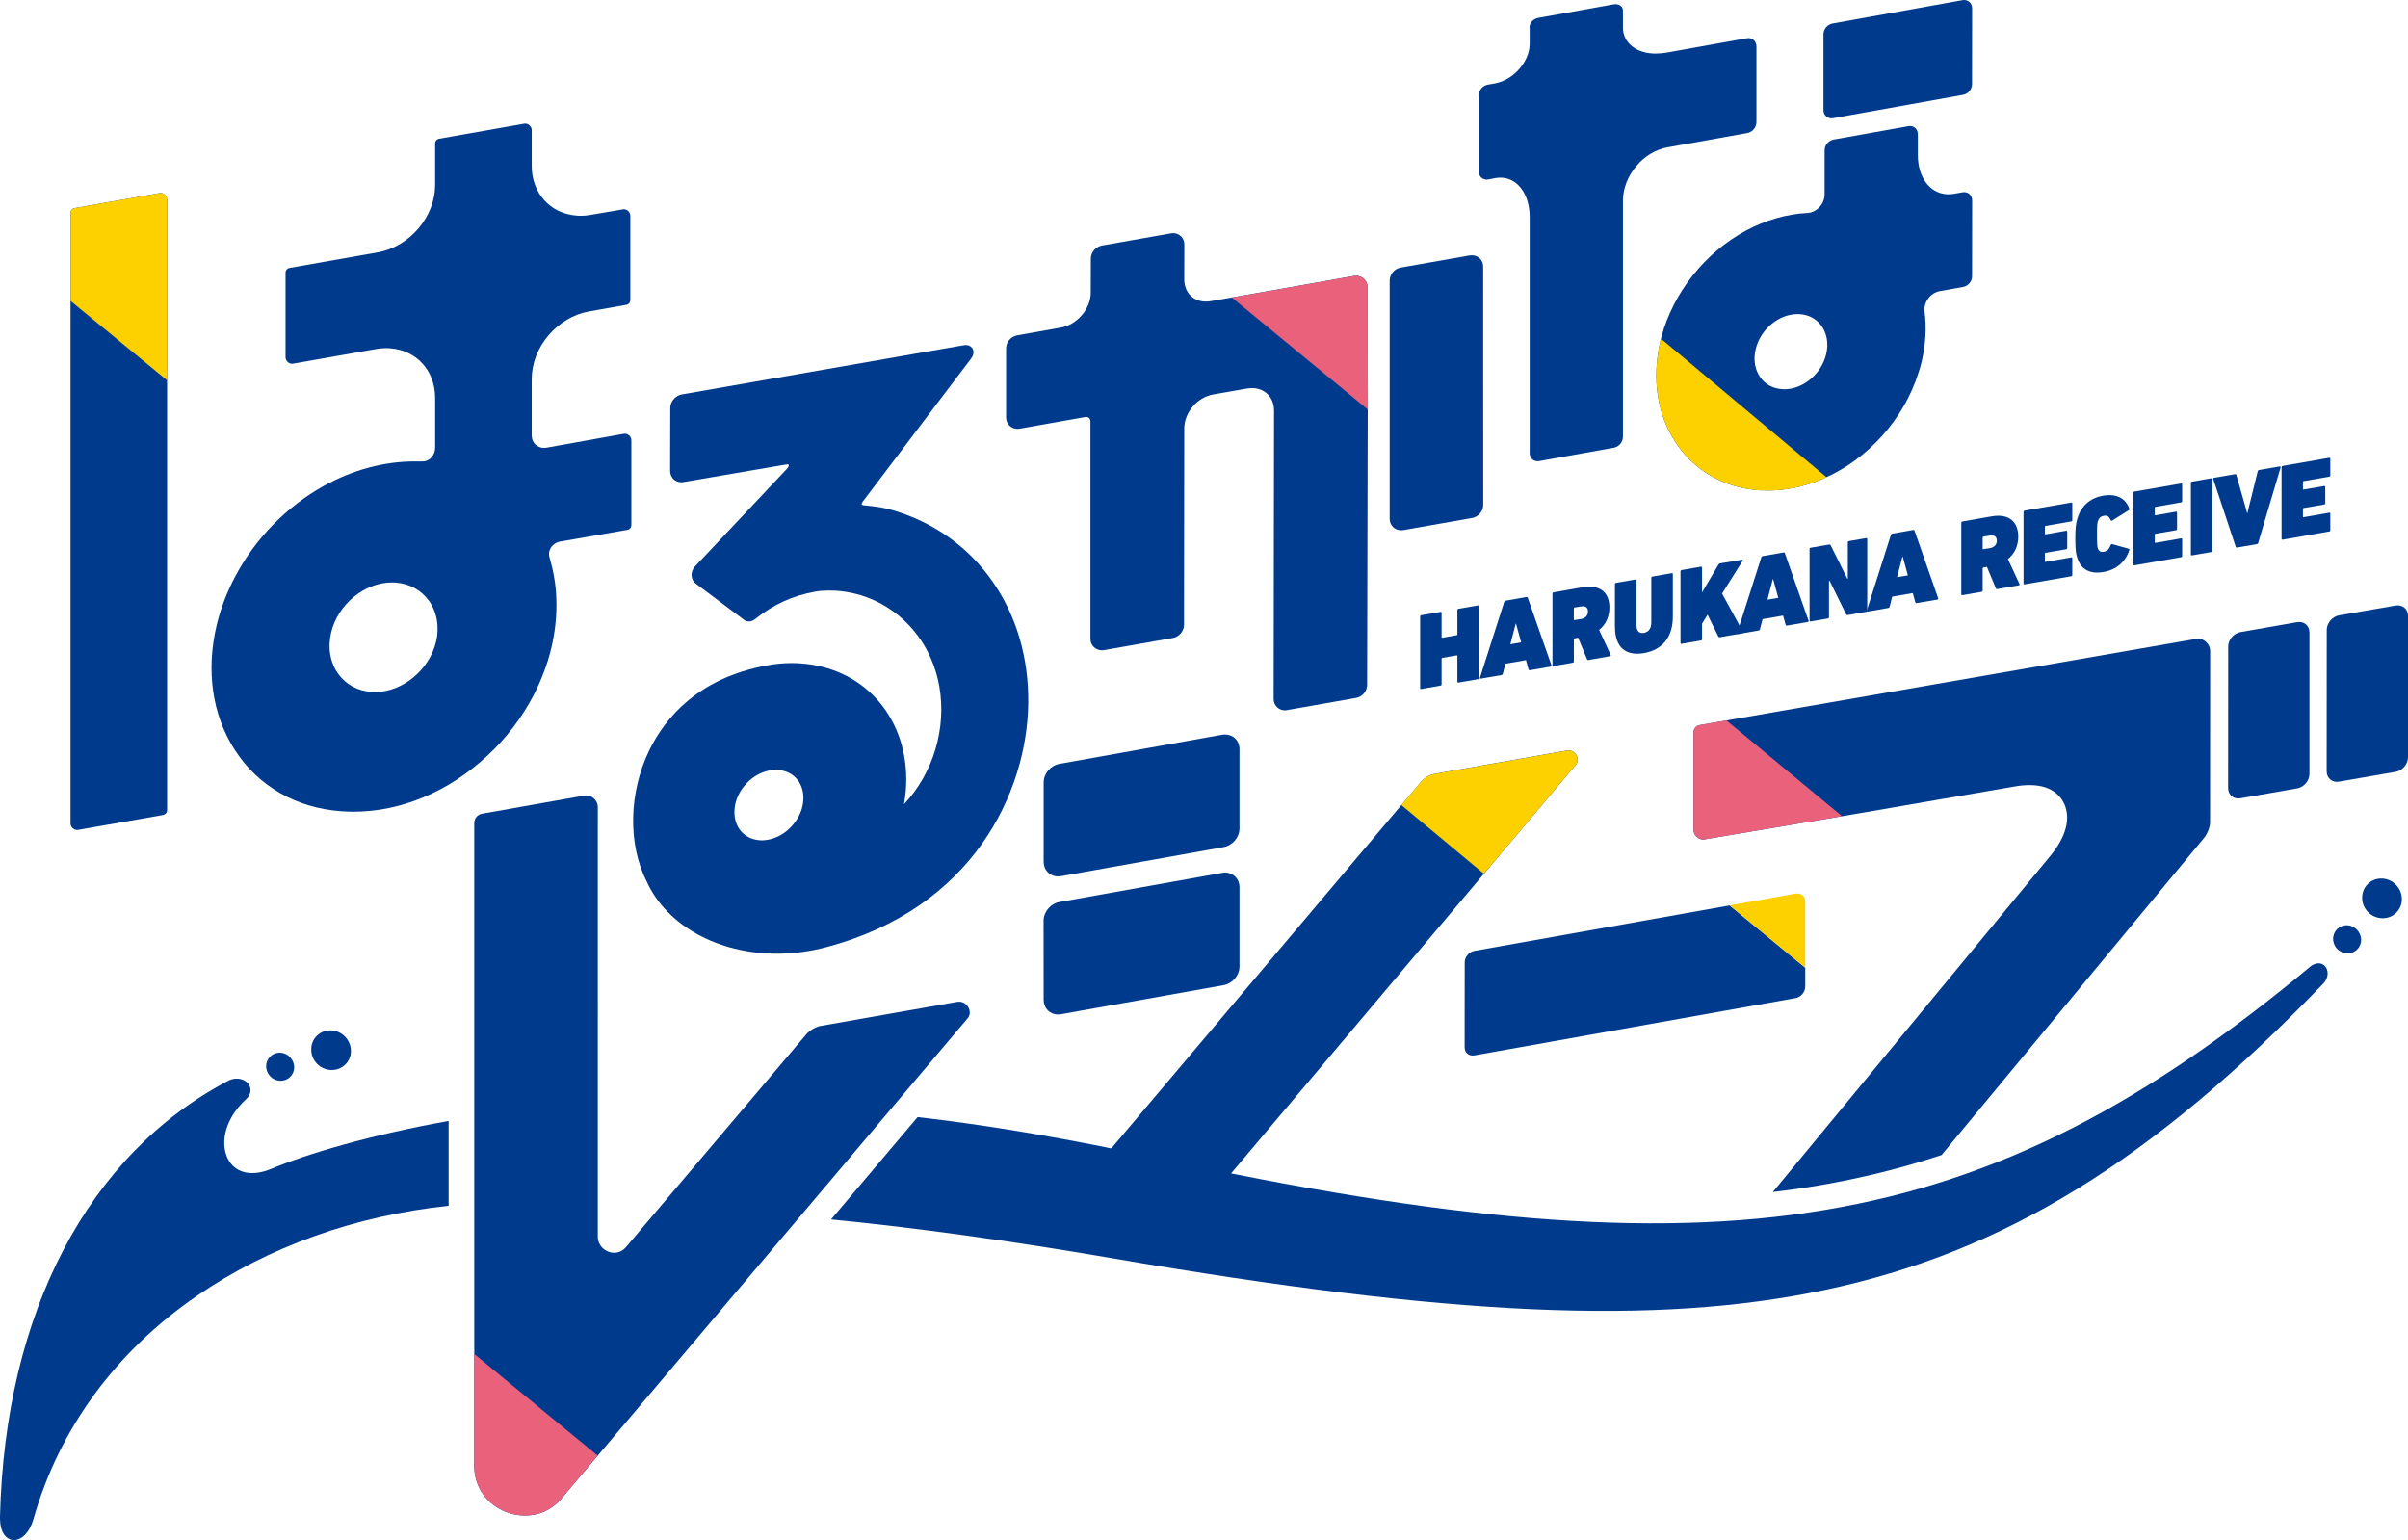 <?xml version="1.0" encoding="utf-8"?>
<!-- Generator: Adobe Illustrator 27.0.1, SVG Export Plug-In . SVG Version: 6.00 Build 0)  -->
<svg version="1.1" id="레이어_1" xmlns="http://www.w3.org/2000/svg" xmlns:xlink="http://www.w3.org/1999/xlink" x="0px"
	 y="0px" viewBox="0 0 720 460.52" enable-background="new 0 0 720 460.52" xml:space="preserve">
<path fill="#003A8C" d="M509.272,251.048c0.141,0,0.282-0.023,0.423-0.047l45.603-7.69l47.323-8.163
	c1.51-0.26,2.926-0.377,4.246-0.377c0.448,0,0.92,0.023,1.368,0.047c6.89,0.519,8.894,4.931,9.437,6.794
	c0.897,3.043,0.731,8.092-5.096,14.91l-82.498,99.932c4.766-0.567,9.413-1.227,13.99-2.005c12.527-2.147,24.605-5.12,36.472-9.059
	l78.487-94.837c0.943-1.085,1.793-3.279,1.793-4.577l0.024-51.334c0-0.944-0.402-1.863-1.109-2.572
	c-0.684-0.684-1.604-1.085-2.524-1.085c-0.19,0-0.354,0.024-0.543,0.071l-148.46,25.762c-1.109,0.189-1.84,1.085-1.84,2.241v29.064
	c0,0.755,0.307,1.463,0.873,2.053C507.809,250.718,508.541,251.048,509.272,251.048"/>
<path fill="#EA617C" d="M509.272,251.048c-0.731,0-1.463-0.33-2.03-0.873c-0.566-0.59-0.873-1.297-0.873-2.053v-29.064
	c0-1.156,0.731-2.053,1.84-2.241l7.997-1.392l34.562,28.639l-41.073,6.936C509.554,251.024,509.413,251.048,509.272,251.048"/>
<path fill="#003A8C" d="M695.235,288.968c-0.731-0.873-2.289-1.462-4.271-0.071c-97.691,81.224-175.046,94.105-344.809,57.421
	c-26.209-5.686-49.305-9.696-71.787-12.268c-7.479,8.847-16.419,19.415-25.879,30.598c25.502,2.501,53.575,6.393,83.914,11.583
	c101.087,17.387,162.826,20.147,213.145,9.531c53.505-11.277,98.068-38.666,149.096-91.605
	C696.367,292.365,696.249,290.148,695.235,288.968"/>
<path fill="#003A8C" d="M134.142,335.204c-23.545,4.223-42.205,9.791-53.341,14.438c-5.332,2.146-9.955,1.25-12.291-2.454
	c-2.713-4.294-1.911-11.961,4.907-18.331c1.888-1.675,1.722-3.492,0.943-4.624c-1.061-1.51-3.633-2.336-6.039-1.085
	c-41.945,21.94-66.834,69.452-68.32,130.365c-0.094,5.968,2.808,6.865,3.703,7.007c0.189,0,0.331,0,0.495,0
	c2.431,0,4.743-2.477,5.804-6.251c7.643-26.965,24.534-50.061,48.904-66.787c21.374-14.697,47.348-23.968,75.233-26.917V335.204z"/>
<path fill="#003A8C" d="M93.062,313.802c-0.048,3.279,2.595,6.04,5.898,6.158c3.302,0.142,5.968-2.43,5.968-5.662
	c0-3.279-2.642-6.063-5.922-6.181C95.727,307.976,93.038,310.524,93.062,313.802"/>
<path fill="#003A8C" d="M706.295,268.418c-0.048,3.279,2.595,6.04,5.898,6.158c3.302,0.142,5.968-2.43,5.968-5.685
	c0-3.279-2.619-6.04-5.898-6.181C708.96,262.567,706.271,265.139,706.295,268.418"/>
<path fill="#003A8C" d="M384.199,212.412c-1.888,0-3.374-1.486-3.374-3.397l0.118-86.226c0-3.751-2.431-6.441-6.088-6.724h-0.518
	c-0.495,0-1.015,0.048-1.486,0.118l-10.073,1.769c-2.335,0.425-4.553,1.699-6.181,3.657c-1.652,1.958-2.524,4.341-2.5,6.629
	l-0.072,58.601c0.024,1.864-1.438,3.586-3.326,3.94l-20.595,3.634c-0.236,0.023-0.448,0.047-0.636,0.047
	c-1.888,0-3.398-1.463-3.421-3.35v-65.064c0-0.778-0.448-1.297-1.204-1.369h-0.071c-0.164,0-0.282,0.024-0.4,0.048l-19.534,3.468
	c-0.213,0.024-0.425,0.047-0.638,0.047c-1.886,0-3.374-1.51-3.374-3.397v-20.619c0-1.911,1.415-3.609,3.328-3.94l13.093-2.336
	c4.765-0.826,8.822-5.544,8.893-10.286l0.024-10.333c0.023-1.911,1.463-3.586,3.349-3.917l20.619-3.633
	c0.212-0.047,0.425-0.071,0.636-0.071c0.92,0,1.747,0.377,2.408,0.991c0.613,0.661,0.966,1.51,0.943,2.454l-0.023,10.215
	c-0.048,3.821,2.336,6.558,5.968,6.794c0.164,0.023,0.353,0.023,0.543,0.023c0.495,0,0.991-0.047,1.486-0.141l10.451-1.816
	l32.32-5.709c0.236-0.024,0.448-0.048,0.636-0.048c1.888,0,3.398,1.487,3.398,3.397l0.071,32.414l-0.189,86.509
	c0,1.911-1.44,3.586-3.328,3.916l-20.618,3.633C384.647,212.389,384.411,212.412,384.199,212.412"/>
<path fill="#EA617C" d="M368.324,88.971l36.542-6.44c0.236-0.024,0.425-0.048,0.638-0.048c1.886,0,3.397,1.463,3.397,3.374
	l0.095,36.613L368.324,88.971z"/>
<path fill="#003A8C" d="M418.939,158.571c-1.888,0-3.398-1.462-3.421-3.373V83.952c0-1.911,1.415-3.609,3.303-3.94l20.618-3.633
	c0.236-0.024,0.448-0.048,0.638-0.048c1.911,0,3.397,1.463,3.397,3.35l0.023,71.292c0.024,1.84-1.438,3.586-3.303,3.917
	l-20.618,3.633C419.363,158.548,419.151,158.571,418.939,158.571"/>
<path fill="#003A8C" d="M547.631,35.387c-1.369,0-2.407-1.061-2.407-2.453V10.239c0-1.533,1.181-2.925,2.713-3.209l38.855-6.983
	C586.957,0.024,587.121,0,587.287,0c1.345,0,2.359,1.062,2.383,2.454l-0.024,22.719c0,1.533-1.179,2.925-2.665,3.185l-38.854,6.983
	C547.961,35.364,547.795,35.387,547.631,35.387"/>
<path fill="#003A8C" d="M459.74,137.928c-1.345,0-2.36-1.061-2.36-2.453V64.843c-0.023-6.535-3.374-11.347-8.186-11.701
	c-0.166-0.023-0.354-0.023-0.52-0.023c-0.495,0-0.991,0.047-1.461,0.117l-2.217,0.425c-0.166,0.024-0.331,0.048-0.497,0.048
	c-1.32,0-2.359-1.062-2.359-2.477V28.513c0-1.487,1.204-2.926,2.642-3.185l2.242-0.401c5.496-0.991,10.333-6.487,10.356-11.796
	v-5.19c0-1.227,1.179-2.359,2.69-2.618l22.341-4.011c0.212-0.048,0.4-0.071,0.589-0.071c1.322,0,2.265,0.802,2.265,1.887v5.19
	c0,4.129,3.515,7.266,8.563,7.644c0.402,0.047,0.802,0.047,1.227,0.047c1.109,0,2.265-0.094,3.421-0.307l23.827-4.27
	c0.166-0.023,0.33-0.047,0.495-0.047c1.345,0,2.359,1.062,2.383,2.454v22.718c-0.024,1.533-1.179,2.926-2.69,3.209l-23.827,4.27
	c-3.585,0.637-6.959,2.642-9.46,5.685c-2.524,3.019-3.94,6.7-3.94,10.31v70.632c0,1.51-1.204,2.925-2.665,3.208l-22.364,4.011
	C460.07,137.905,459.904,137.928,459.74,137.928"/>
<path fill="#003A8C" d="M528.673,146.676c-0.59,0-1.181-0.024-1.77-0.048h-0.613c-0.259-0.024-0.354-0.024-0.472-0.024
	c-16.23-1.179-28.403-13.163-30.314-29.772c-0.354-2.996-0.354-6.086,0-9.224c0.212-2.029,0.518-3.751,0.92-5.426v-0.071
	l0.071-0.165c0-0.094,0.071-0.354,0.141-0.613l0.141-0.637c3.61-13.305,13.047-25.172,25.338-31.778
	c5.78-3.09,12.102-4.93,18.284-5.237c1.32-0.048,2.642-0.708,3.633-1.746c0.966-1.038,1.533-2.43,1.533-3.798V44.951
	c0-1.557,1.179-2.949,2.688-3.232l22.341-3.987c0.166-0.047,0.33-0.047,0.495-0.047c1.322,0,2.359,1.037,2.359,2.453v6.323
	c0,6.487,3.516,11.253,8.517,11.607c0.213,0.024,0.402,0.024,0.636,0.024c0.52,0,1.015-0.048,1.51-0.118l2.69-0.472
	c0.166-0.048,0.307-0.048,0.472-0.048c1.368,0,2.382,1.038,2.406,2.43l-0.025,22.742c0,1.51-1.179,2.925-2.665,3.184l-6.983,1.251
	c-1.32,0.236-2.595,1.038-3.444,2.171c-0.85,1.156-1.274,2.571-1.109,3.916c0.613,4.86,0.331,9.909-0.873,15.004
	c-0.284,1.156-0.613,2.336-0.968,3.35c-4.317,13.801-15.145,25.855-28.262,31.541l-0.166,0.071
	c-0.282,0.141-0.566,0.283-0.873,0.401l-0.471,0.165C538.84,145.662,533.722,146.676,528.673,146.676 M537.449,93.926
	c-5.616,0-11.112,4.6-12.504,10.522c-0.755,3.114-0.212,6.228,1.463,8.493c1.486,2.029,3.726,3.232,6.369,3.42
	c0.261,0.024,0.472,0.047,0.732,0.047c5.639,0,11.159-4.647,12.527-10.545c0.756-3.138,0.213-6.228-1.463-8.492
	c-1.486-2.006-3.726-3.233-6.369-3.421C537.945,93.926,537.709,93.926,537.449,93.926"/>
<path fill="#FDD000" d="M528.67,146.683c-0.59,0-1.204-0.023-1.77-0.047h-0.613c-0.236-0.024-0.354-0.024-0.472-0.024
	c-16.23-1.203-28.403-13.187-30.314-29.796c-0.354-2.996-0.354-6.063,0-9.2c0.235-2.029,0.518-3.751,0.92-5.45v-0.071l0.071-0.142
	l0.307-0.542l49.329,41.284l-0.945,0.448c-0.307,0.094-0.566,0.236-0.873,0.354l-0.448,0.189
	C538.837,145.669,533.719,146.683,528.67,146.683"/>
<path fill="#003A8C" d="M539.775,295.026c0,1.605-1.299,3.161-2.926,3.445l-95.993,17.127c-1.604,0.283-2.924-0.778-2.924-2.382
	l0.023-25.455c-0.023-1.581,1.297-3.114,2.901-3.42l76.294-13.589l22.625,18.637V295.026z"/>
<path fill="#FDD000" d="M517.151,270.744l19.722-3.515c1.604-0.283,2.901,0.778,2.901,2.383v19.769L517.151,270.744z"/>
<path fill="#003A8C" d="M424.628,184.374c0-0.212,0.117-0.354,0.305-0.401l5.827-0.991c0.189-0.047,0.284,0.071,0.284,0.26v7.313
	c0,0.141,0.071,0.189,0.189,0.165l4.341-0.778c0.141-0.024,0.189-0.094,0.189-0.189v-7.313c0-0.189,0.141-0.354,0.282-0.378
	l5.852-1.014c0.189-0.047,0.307,0.071,0.307,0.26v21.397c0,0.212-0.118,0.354-0.307,0.401l-5.852,1.014
	c-0.141,0.024-0.282-0.094-0.282-0.283v-7.69c0-0.118-0.048-0.189-0.189-0.166l-4.341,0.755c-0.118,0.024-0.189,0.094-0.189,0.236
	v7.667c0,0.212-0.095,0.354-0.284,0.377l-5.827,1.015c-0.189,0.047-0.305-0.071-0.305-0.26V184.374z"/>
<path fill="#003A8C" d="M449.76,180.013c0.048-0.212,0.189-0.354,0.4-0.377l6.252-1.109c0.213-0.024,0.331,0.071,0.402,0.259
	l7.077,20.171c0.048,0.189-0.048,0.33-0.236,0.377l-6.228,1.086c-0.213,0.023-0.331-0.071-0.402-0.26l-0.755-2.76l-6.134,1.062
	l-0.779,2.996c-0.046,0.212-0.189,0.378-0.4,0.401l-6.228,1.086c-0.19,0.047-0.261-0.071-0.213-0.283L449.76,180.013z
	 M454.833,192.091l-1.533-5.591l-0.095,0.024l-1.604,6.134L454.833,192.091z"/>
<path fill="#003A8C" d="M474.996,197.361c-0.284,0.048-0.379-0.047-0.472-0.236l-2.665-6.417l-1.086,0.189
	c-0.118,0.023-0.189,0.094-0.189,0.235v6.677c0,0.189-0.118,0.33-0.284,0.353l-5.803,1.014c-0.189,0.024-0.307-0.094-0.307-0.259
	v-21.421c0-0.165,0.118-0.33,0.307-0.354l8.704-1.533c5.379-0.92,8.022,1.746,8.022,6.04c0,2.689-1.015,5.072-3.09,6.723
	l3.467,7.479c0.071,0.165,0,0.353-0.212,0.377L474.996,197.361z M474.807,182.876c0-1.179-0.708-1.769-2.101-1.51l-1.934,0.307
	c-0.118,0.024-0.189,0.094-0.189,0.236v3.374c0,0.118,0.071,0.165,0.189,0.141l1.934-0.307
	C474.099,184.858,474.807,184.032,474.807,182.876"/>
<path fill="#003A8C" d="M482.87,187.415v-12.739c0-0.189,0.117-0.354,0.305-0.378l5.852-1.014c0.189-0.023,0.282,0.071,0.282,0.284
	v13.329c0,1.722,0.756,2.618,2.217,2.359c1.487-0.259,2.219-1.392,2.219-3.138v-13.305c0-0.212,0.117-0.354,0.307-0.401l5.826-1.014
	c0.189-0.024,0.307,0.094,0.307,0.283v12.739c0,6.346-3.349,9.955-8.634,10.875S482.87,193.762,482.87,187.415"/>
<path fill="#003A8C" d="M502.475,170.873c0-0.212,0.141-0.354,0.33-0.401l5.827-1.014c0.189-0.023,0.282,0.094,0.282,0.284v7.408
	l4.86-8.233c0.143-0.26,0.261-0.378,0.567-0.449l6.487-1.085c0.284-0.071,0.354,0.141,0.213,0.353l-6.134,9.767l6.275,11.489
	c0.095,0.142,0.023,0.354-0.189,0.378l-6.7,1.179c-0.284,0.048-0.425-0.024-0.52-0.236l-3.208-6.511l-1.652,2.713v4.623
	c0,0.212-0.094,0.354-0.282,0.377l-5.827,1.015c-0.189,0.047-0.33-0.071-0.33-0.26V170.873z"/>
<path fill="#003A8C" d="M526.639,166.674c0.048-0.189,0.189-0.354,0.4-0.378l6.252-1.085c0.213-0.048,0.354,0.071,0.402,0.259
	l7.077,20.171c0.047,0.189-0.048,0.33-0.236,0.354l-6.228,1.085c-0.213,0.047-0.331-0.071-0.402-0.26l-0.755-2.737l-6.134,1.062
	l-0.779,2.996c-0.046,0.212-0.189,0.354-0.4,0.401l-6.228,1.086c-0.19,0.024-0.261-0.094-0.213-0.307L526.639,166.674z
	 M531.711,178.776l-1.534-5.591h-0.095l-1.604,6.134L531.711,178.776z"/>
<path fill="#003A8C" d="M541.065,164.168c0-0.189,0.117-0.354,0.305-0.377l5.497-0.944c0.189-0.047,0.425,0.024,0.518,0.236
	l4.978,10.003l0.143-0.024v-10.875c0-0.189,0.118-0.354,0.307-0.377l5.189-0.896c0.189-0.048,0.307,0.071,0.307,0.259v21.397
	c0,0.212-0.118,0.354-0.307,0.401l-5.496,0.943c-0.166,0.048-0.425-0.023-0.52-0.235l-4.93-10.003l-0.189,0.024v10.875
	c0,0.189-0.141,0.353-0.33,0.377l-5.168,0.896c-0.189,0.024-0.305-0.071-0.305-0.283V164.168z"/>
<path fill="#003A8C" d="M565.389,159.946c0.071-0.189,0.189-0.33,0.425-0.378l6.228-1.085c0.236-0.048,0.354,0.071,0.425,0.259
	l7.054,20.171c0.071,0.189-0.023,0.33-0.212,0.377l-6.252,1.062c-0.189,0.047-0.307-0.071-0.377-0.26l-0.756-2.737l-6.157,1.062
	l-0.755,2.996c-0.071,0.212-0.189,0.378-0.402,0.401l-6.251,1.086c-0.19,0.024-0.261-0.094-0.19-0.283L565.389,159.946z
	 M570.462,172.048l-1.534-5.591h-0.095l-1.604,6.134L570.462,172.048z"/>
<path fill="#003A8C" d="M597.237,176.144c-0.284,0.071-0.379-0.023-0.472-0.212l-2.665-6.417l-1.086,0.189
	c-0.118,0.023-0.189,0.094-0.189,0.235v6.677c0,0.189-0.118,0.307-0.284,0.353l-5.803,1.014c-0.189,0.024-0.307-0.094-0.307-0.259
	v-21.421c0-0.189,0.118-0.33,0.307-0.354l8.704-1.533c5.379-0.944,8.022,1.746,8.022,6.04c0,2.689-1.015,5.072-3.09,6.723
	l3.467,7.479c0.071,0.165,0,0.353-0.212,0.377L597.237,176.144z M597.048,161.682c0-1.179-0.708-1.769-2.101-1.533l-1.934,0.33
	c-0.118,0.024-0.189,0.094-0.189,0.236v3.374c0,0.118,0.071,0.165,0.189,0.141l1.934-0.307
	C596.339,163.664,597.048,162.838,597.048,161.682"/>
<path fill="#003A8C" d="M605.042,153.088c0-0.212,0.141-0.353,0.33-0.401l13.942-2.406c0.189-0.024,0.307,0.094,0.307,0.283v4.978
	c0,0.189-0.118,0.354-0.307,0.378l-7.715,1.344c-0.118,0.024-0.164,0.095-0.164,0.236v2.123c0,0.142,0.046,0.189,0.164,0.166
	l6.181-1.086c0.189-0.023,0.33,0.094,0.33,0.283v4.86c0,0.212-0.141,0.354-0.33,0.401l-6.181,1.061
	c-0.118,0.024-0.164,0.071-0.164,0.212v2.336c0,0.142,0.046,0.189,0.164,0.166l7.715-1.345c0.189-0.024,0.307,0.094,0.307,0.283
	v5.001c0,0.189-0.118,0.33-0.307,0.353l-13.942,2.431c-0.189,0.047-0.33-0.071-0.33-0.26V153.088z"/>
<path fill="#003A8C" d="M620.522,161.106c0-3.161,0.141-4.435,0.636-6.086c1.109-3.798,3.869-6.133,7.714-6.794
	c3.941-0.66,6.654,0.731,7.785,3.845c0.071,0.212,0.071,0.354-0.141,0.495l-4.955,3.091c-0.212,0.118-0.377,0.071-0.471-0.142
	c-0.449-1.037-0.992-1.462-2.053-1.274c-0.896,0.165-1.486,0.661-1.77,1.628c-0.164,0.566-0.259,1.156-0.259,4.105
	s0.095,3.515,0.259,4.01c0.284,0.85,0.874,1.18,1.77,1.014c1.061-0.189,1.604-0.778,2.053-1.981
	c0.094-0.284,0.259-0.378,0.471-0.307l4.955,1.392c0.212,0.048,0.212,0.189,0.141,0.425c-1.132,3.492-3.844,5.874-7.785,6.535
	c-3.845,0.66-6.605-0.685-7.714-4.105C620.664,165.494,620.522,164.245,620.522,161.106"/>
<path fill="#003A8C" d="M637.895,147.398c0-0.212,0.117-0.354,0.305-0.401l13.942-2.406c0.19-0.024,0.331,0.071,0.331,0.283v4.978
	c0,0.189-0.141,0.354-0.331,0.378l-7.69,1.344c-0.118,0.024-0.164,0.095-0.164,0.236v2.123c0,0.118,0.046,0.189,0.164,0.166
	l6.181-1.086c0.189-0.023,0.307,0.094,0.307,0.283v4.86c0,0.212-0.118,0.353-0.307,0.401l-6.181,1.061
	c-0.118,0.024-0.164,0.071-0.164,0.212v2.335c0,0.142,0.046,0.189,0.164,0.166l7.69-1.345c0.19-0.024,0.331,0.071,0.331,0.283v5.001
	c0,0.189-0.141,0.33-0.331,0.354l-13.942,2.431c-0.189,0.047-0.305-0.071-0.305-0.284V147.398z"/>
<path fill="#003A8C" d="M655.081,144.404c0-0.189,0.117-0.354,0.305-0.377l5.827-1.014c0.189-0.024,0.284,0.071,0.284,0.283v21.374
	c0,0.212-0.095,0.377-0.284,0.401l-5.827,1.014c-0.189,0.024-0.305-0.094-0.305-0.283V144.404z"/>
<path fill="#003A8C" d="M668.904,163.732c-0.236,0.048-0.379-0.047-0.425-0.259l-6.7-20.171c-0.048-0.212,0.046-0.401,0.282-0.448
	l6.229-1.062c0.212-0.047,0.33,0.024,0.4,0.26l3.208,11.347l0.095-0.024l3.067-12.432c0.071-0.236,0.189-0.354,0.425-0.401
	l6.133-1.062c0.261-0.048,0.354,0.118,0.284,0.33l-6.677,22.482c-0.071,0.259-0.189,0.377-0.448,0.424L668.904,163.732z"/>
<path fill="#003A8C" d="M682.197,139.702c0-0.212,0.141-0.353,0.33-0.377l13.942-2.43c0.189-0.024,0.307,0.094,0.307,0.283v4.978
	c0,0.189-0.118,0.354-0.307,0.378l-7.715,1.344c-0.118,0.024-0.164,0.118-0.164,0.236v2.123c0,0.142,0.046,0.189,0.164,0.166
	l6.181-1.062c0.189-0.047,0.33,0.071,0.33,0.259v4.883c0,0.189-0.141,0.354-0.33,0.378l-6.181,1.061
	c-0.118,0.024-0.164,0.094-0.164,0.212v2.359c0,0.118,0.046,0.165,0.164,0.165l7.715-1.344c0.189-0.048,0.307,0.071,0.307,0.259
	v5.001c0,0.212-0.118,0.33-0.307,0.353l-13.942,2.454c-0.189,0.024-0.33-0.094-0.33-0.283V139.702z"/>
<path fill="#003A8C" d="M289.67,301.478c-0.543-1.179-1.676-1.934-2.903-1.934c-0.164,0-0.353,0.023-0.543,0.047l-40.953,7.219
	c-1.322,0.212-3.256,1.369-4.2,2.5l-53.953,63.673c-0.896,1.038-2.122,1.628-3.467,1.628c-1.251,0-2.478-0.495-3.374-1.321
	c-0.991-0.92-1.533-2.194-1.533-3.539V241.297c0-1.84-1.629-3.444-3.469-3.444c-0.164,0-0.353,0.024-0.541,0.048l-30.598,5.426
	c-1.369,0.236-2.336,1.415-2.336,2.832v192.15c0,9.294,7.713,14.886,15.169,14.886c4.269,0,8.091-1.77,10.78-4.931
	c9.319-11.04,121.566-143.741,121.566-143.741C290.048,303.696,290.166,302.564,289.67,301.478"/>
<path fill="#EA617C" d="M156.97,453.183c-7.456,0-15.169-5.567-15.169-14.886v-33.405l36.896,30.386l-10.946,12.975
	C165.061,451.438,161.24,453.183,156.97,453.183"/>
<path fill="#003A8C" d="M105.671,242.725c-1.204,0-2.406-0.047-3.587-0.141c-6.746-0.472-12.927-2.312-18.425-5.473
	c-5.496-3.185-10.073-7.549-13.541-12.999c-6.677-10.403-8.563-23.614-5.332-37.179c1.156-4.836,2.973-9.649,5.402-14.273
	c5.968-11.441,15.428-21.161,26.681-27.389c8.635-4.789,18-7.29,27.107-7.29h2.406c2.076,0,3.703-1.816,3.728-4.128v-14.839
	c0-8.186-5.545-14.273-13.472-14.863c-0.4-0.024-0.802-0.047-1.179-0.047c-1.014,0-2.052,0.094-3.067,0.283l-24.77,4.364
	c-0.095,0.024-0.212,0.024-0.307,0.024c-1.038,0-1.935-0.92-1.935-1.958V81.574c0-0.755,0.497-1.321,1.204-1.463l26.374-4.647
	c4.577-0.802,8.871-3.326,12.127-7.125c3.256-3.821,5.025-8.469,5.025-13.069V42.932c0-0.755,0.471-1.345,1.227-1.463l25.407-4.482
	c0.118-0.024,0.213-0.024,0.284-0.024c0.495,0,0.966,0.189,1.345,0.566c0.4,0.378,0.613,0.873,0.613,1.392v10.71
	c0,8.139,5.544,14.249,13.47,14.839c0.377,0.024,0.802,0.048,1.227,0.048c0.991,0,2.004-0.094,2.996-0.283l9.554-1.628
	c0.118-0.024,0.213-0.048,0.284-0.048c1.038,0,1.958,0.92,1.958,1.958v25.171c0,0.755-0.495,1.369-1.204,1.463l-11.135,1.981
	c-4.6,0.826-8.917,3.374-12.15,7.172c-3.233,3.798-5.001,8.446-5.001,13.069v16.845c0,1.014,0.353,1.958,1.037,2.642
	c0.708,0.684,1.652,1.085,2.667,1.085c0.212,0,0.472-0.024,0.707-0.071l23.143-4.152c0.095-0.024,0.189-0.024,0.307-0.024
	c1.038,0,1.935,0.92,1.935,1.958v25.313c0,0.755-0.472,1.344-1.204,1.486l-20.052,3.492c-1.181,0.212-2.219,0.896-2.808,1.84
	c-0.543,0.849-0.708,1.816-0.448,2.76l0.589,2.194c2.029,7.762,2.029,16.396,0,24.983c-1.132,4.789-2.924,9.484-5.214,13.99
	c-3.562,6.865-8.256,13.045-13.989,18.33C134.052,236.804,119.825,242.725,105.671,242.725 M117.208,174.169
	c-8.21,0-16.207,6.582-18.19,14.981c-1.084,4.53-0.307,9.059,2.171,12.433c2.288,3.138,5.78,5.024,9.837,5.308
	c0.377,0.023,0.755,0.047,1.132,0.047c8.187,0,16.184-6.605,18.213-14.98c1.084-4.53,0.259-9.059-2.194-12.409
	c-2.312-3.138-5.803-5.025-9.86-5.332C117.938,174.193,117.585,174.169,117.208,174.169"/>
<path fill="#003A8C" d="M23.027,248.191c-1.015,0-1.935-0.919-1.935-1.958V63.709c0-0.779,0.472-1.345,1.227-1.487l25.408-4.482
	c0.117,0,0.212-0.023,0.307-0.023c0.471,0,0.966,0.235,1.32,0.59c0.402,0.377,0.613,0.85,0.613,1.368v182.548
	c0,0.731-0.495,1.345-1.227,1.487l-25.408,4.459C23.239,248.191,23.144,248.191,23.027,248.191"/>
<path fill="#FDD000" d="M21.094,89.986v-26.28c0-0.755,0.495-1.345,1.225-1.486l25.408-4.482c0.118,0,0.212-0.024,0.307-0.024
	c0.472,0,0.968,0.212,1.322,0.59c0.4,0.377,0.613,0.85,0.613,1.369v54.071L21.094,89.986z"/>
<path fill="#003A8C" d="M232.289,285.189c-17.669,0-32.933-8.446-38.901-21.539c-5.732-11.253-5.402-26.8,0.873-39.539
	c4.648-9.39,14.51-21.397,35.057-25.125c2.477-0.472,4.978-0.708,7.408-0.708c0.873,0,1.722,0.023,2.595,0.094
	c18.518,1.227,31.541,15.452,31.659,34.537c0,2.454-0.212,4.978-0.684,7.596c8.753-9.294,12.786-22.742,10.546-35.339
	c-2.053-11.442-9.06-20.737-19.179-25.526c-3.539-1.652-7.692-2.737-11.725-2.996c-0.708-0.023-1.369-0.047-2.029-0.047
	c-1.51,0-2.903,0.094-4.176,0.33c-6.913,1.274-12.338,3.751-18.189,8.374c-0.354,0.307-0.968,0.543-1.629,0.543l-0.236-0.024
	c-0.353,0-0.778-0.141-1.084-0.377l-14.556-10.923c-0.731-0.566-1.156-1.368-1.251-2.312c-0.094-1.014,0.307-2.099,1.086-2.901
	l27.342-29.041c0.543-0.59,0.684-1.038,0.613-1.297c0,0-0.023-0.071-0.307-0.094h-0.023c-0.166,0-0.307,0-0.449,0.024l-30.716,5.261
	c-0.212,0.047-0.423,0.047-0.613,0.047c-0.92,0-1.745-0.33-2.382-0.967c-0.613-0.637-0.968-1.487-0.968-2.43l0.048-18.826
	c0-1.911,1.509-3.68,3.42-4.034l84.221-14.698c0.259-0.047,0.472-0.071,0.684-0.071c1.369,0,1.935,0.826,2.124,1.203
	c0.236,0.495,0.495,1.51-0.518,2.855l-31.967,42.205c-0.731,0.85-0.778,1.321-0.754,1.392c0.048,0.071,0.284,0.236,0.802,0.283
	l0.307,0.024c3.303,0.354,5.166,0.543,8.233,1.439c24.984,7.337,40.86,30.008,40.482,57.775
	c-0.354,26.351-16.396,61.243-60.393,72.873C242.174,284.529,237.221,285.189,232.289,285.189 M231.984,230.222
	c-0.613,0-1.251,0.048-1.865,0.166c-2.808,0.519-5.473,2.123-7.454,4.482c-2.006,2.382-3.09,5.237-3.067,8.045
	c0.023,4.671,3.067,8.021,7.597,8.351c0.189,0,0.377,0.023,0.589,0.023c0.613,0,1.251-0.071,1.888-0.189
	c2.808-0.519,5.473-2.099,7.454-4.506c2.006-2.359,3.114-5.189,3.091-8.021c-0.024-4.694-3.091-8.021-7.597-8.328
	C232.432,230.222,232.196,230.222,231.984,230.222"/>
<path fill="#003A8C" d="M79.588,318.825c-0.024,2.336,1.839,4.271,4.174,4.365c2.312,0.071,4.2-1.722,4.2-4.011
	c0-2.335-1.865-4.294-4.153-4.388C81.474,314.697,79.588,316.514,79.588,318.825"/>
<path fill="#003A8C" d="M697.61,280.721c-0.024,2.336,1.839,4.271,4.174,4.365c2.312,0.071,4.2-1.722,4.2-4.011
	c0-2.336-1.865-4.294-4.153-4.388C699.496,276.593,697.61,278.409,697.61,280.721"/>
<path fill="#003A8C" d="M699.43,184.006l16.867-2.925c2.052-0.353,3.703,1.038,3.703,3.067v42.299c0,2.053-1.675,4.034-3.726,4.364
	l-16.868,2.925c-2.052,0.378-3.728-1.014-3.728-3.066l0.024-42.276C695.702,186.319,697.376,184.361,699.43,184.006"/>
<path fill="#003A8C" d="M669.962,189.006l16.867-2.949c2.052-0.354,3.703,1.015,3.703,3.067v42.299c0,2.053-1.675,4.011-3.726,4.341
	l-16.868,2.949c-2.076,0.377-3.728-1.014-3.728-3.067l0.024-42.275C666.235,191.294,667.886,189.36,669.962,189.006"/>
<path fill="#003A8C" d="M316.35,262.081c-2.454,0-4.294-1.863-4.294-4.364v-23.732c0-2.666,2.052-5.072,4.717-5.567l48.67-8.706
	c0.307-0.047,0.566-0.071,0.848-0.071c2.478,0,4.318,1.864,4.318,4.341v23.78c0,2.642-2.076,5.072-4.719,5.544l-48.668,8.705
	C316.916,262.058,316.632,262.081,316.35,262.081"/>
<path fill="#003A8C" d="M316.35,303.366c-2.454,0-4.294-1.863-4.294-4.364l-0.024-23.708c0.024-2.666,2.099-5.096,4.742-5.568
	l48.645-8.705c0.307-0.071,0.59-0.094,0.873-0.094c2.454,0,4.318,1.864,4.318,4.364v23.756c0,2.619-2.076,5.049-4.695,5.544
	l-48.691,8.705C316.916,303.343,316.632,303.366,316.35,303.366"/>
<path fill="#003A8C" d="M327.04,349.628l97.761-115.738c1.084-1.321,2.642-2.218,4.34-2.524l39.398-6.936
	c0.141-0.024,0.307-0.048,0.471-0.048c1.038,0,2.006,0.661,2.454,1.628c0.449,0.944,0.307,2.029-0.353,2.784L356.222,364.963
	L327.04,349.628z"/>
<path fill="#FDD000" d="M418.985,240.726l5.803-6.841c1.109-1.321,2.642-2.217,4.364-2.501l39.397-6.935
	c0.118-0.024,0.284-0.048,0.449-0.048c1.037,0,2.004,0.637,2.477,1.604c0.425,0.944,0.284,2.029-0.354,2.784l-26.374,31.258
	l-1.133,1.18L418.985,240.726z"/>
</svg>
